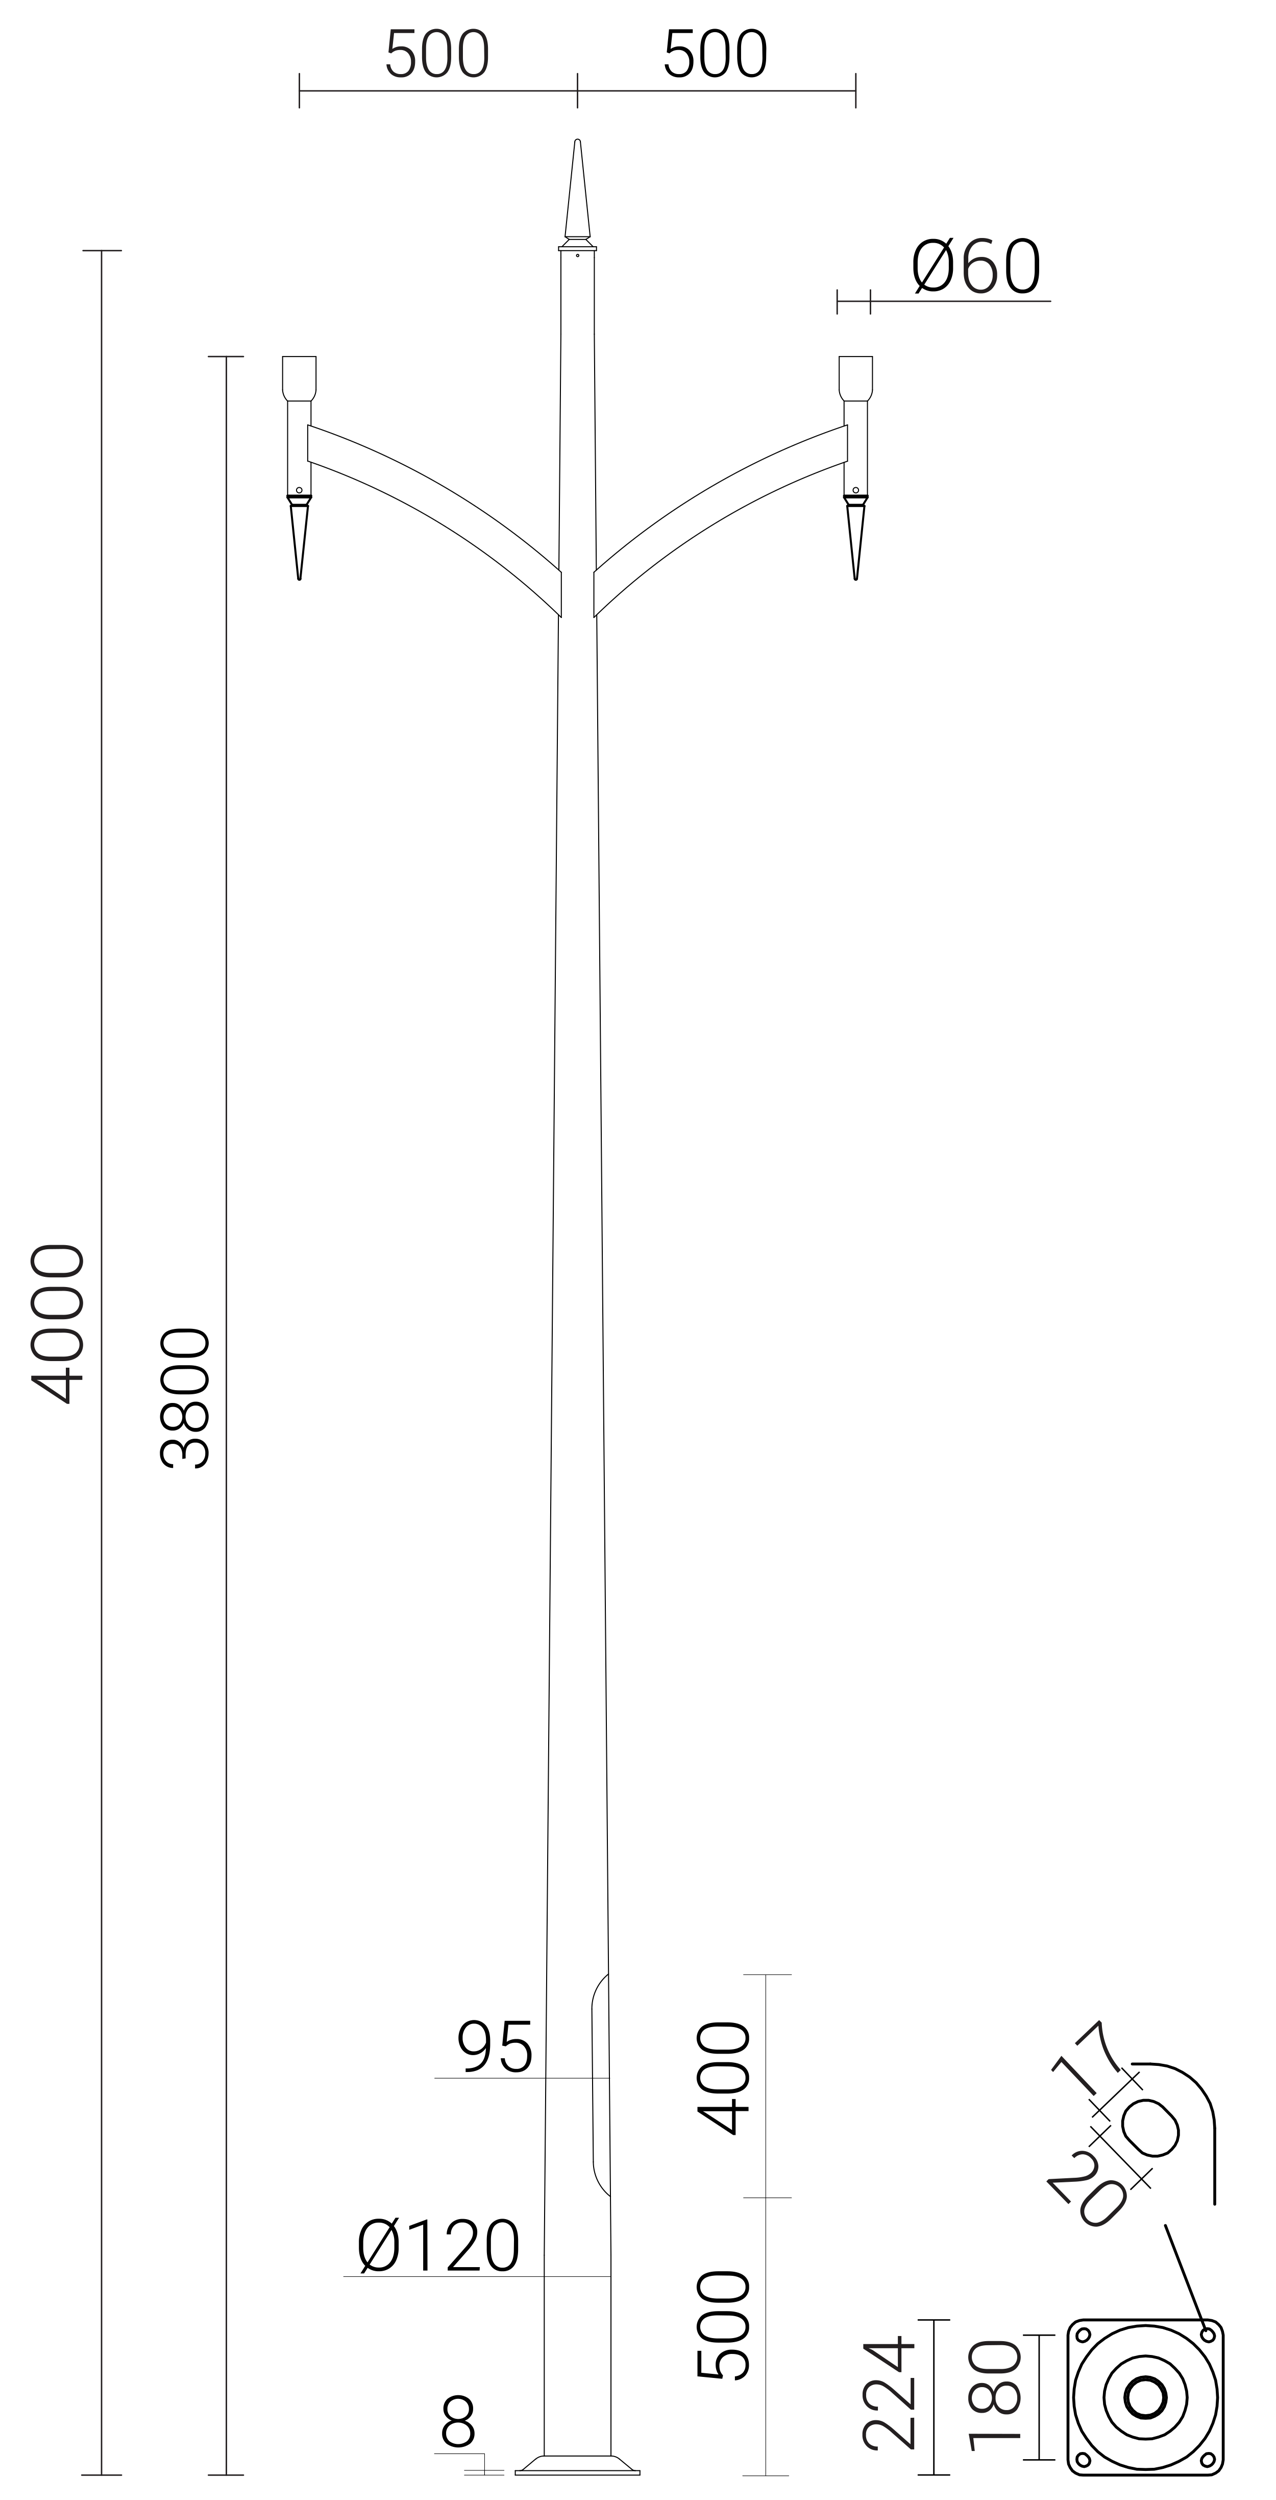 <svg xmlns="http://www.w3.org/2000/svg" viewBox="0 0 889.5 1741.8" preserveAspectRatio="xMinYMin" height="1741.8px">
  <title>SAL-D2</title>
  <g>
    <path d="M401.9,178a.8.8,0,1,1,.8.8.8.8,0,0,1-.8-.8Z" style="fill: none;stroke: #000;stroke-linecap: round;stroke-linejoin: round;stroke-width: 0.709px"/>
    <line x1="391" y1="179.5" x2="391" y2="174.6" style="fill: none;stroke: #000;stroke-linecap: round;stroke-linejoin: round;stroke-width: 0.709px"/>
    <line x1="414.3" y1="179.5" x2="414.3" y2="174.6" style="fill: none;stroke: #000;stroke-linecap: round;stroke-linejoin: round;stroke-width: 0.709px"/>
    <line x1="359.2" y1="1724.3" x2="359.2" y2="1721.2" style="fill: none;stroke: #000;stroke-linecap: round;stroke-linejoin: round;stroke-width: 0.709px"/>
    <line x1="446.1" y1="1724.3" x2="359.2" y2="1724.3" style="fill: none;stroke: #000;stroke-linecap: round;stroke-linejoin: round;stroke-width: 0.709px"/>
    <line x1="446.1" y1="1721.2" x2="359.2" y2="1721.2" style="fill: none;stroke: #000;stroke-linecap: round;stroke-linejoin: round;stroke-width: 0.709px"/>
    <line x1="446.1" y1="1724.3" x2="446.1" y2="1721.2" style="fill: none;stroke: #000;stroke-linecap: round;stroke-linejoin: round;stroke-width: 0.709px"/>
    <line x1="379.2" y1="1711" x2="426.1" y2="1711" style="fill: none;stroke: #000;stroke-linecap: round;stroke-linejoin: round;stroke-width: 0.709px"/>
    <path d="M379.2,1711a8.9,8.9,0,0,0-5.7,2.1" style="fill: none;stroke: #000;stroke-linecap: round;stroke-linejoin: round;stroke-width: 0.709px"/>
    <path d="M431.8,1713.1a8.9,8.9,0,0,0-5.7-2.1" style="fill: none;stroke: #000;stroke-linecap: round;stroke-linejoin: round;stroke-width: 0.709px"/>
    <line x1="373.4" y1="1713.1" x2="364.8" y2="1720.3" style="fill: none;stroke: #000;stroke-linecap: round;stroke-linejoin: round;stroke-width: 0.709px"/>
    <line x1="431.8" y1="1713.1" x2="440.5" y2="1720.3" style="fill: none;stroke: #000;stroke-linecap: round;stroke-linejoin: round;stroke-width: 0.709px"/>
    <path d="M362.3,1721.2a3.9,3.9,0,0,0,2.5-.9" style="fill: none;stroke: #000;stroke-linecap: round;stroke-linejoin: round;stroke-width: 0.709px"/>
    <path d="M440.5,1720.3a3.9,3.9,0,0,0,2.5.9" style="fill: none;stroke: #000;stroke-linecap: round;stroke-linejoin: round;stroke-width: 0.709px"/>
    <line x1="414.3" y1="179.5" x2="414.3" y2="232.8" style="fill: none;stroke: #000;stroke-linecap: round;stroke-linejoin: round;stroke-width: 0.709px"/>
    <line x1="391" y1="232.8" x2="391" y2="179.5" style="fill: none;stroke: #000;stroke-linecap: round;stroke-linejoin: round;stroke-width: 0.709px"/>
    <line x1="425.9" y1="1711" x2="425.9" y2="1571.1" style="fill: none;stroke: #000;stroke-linecap: round;stroke-linejoin: round;stroke-width: 0.709px"/>
    <line x1="379.4" y1="1571.1" x2="379.4" y2="1711" style="fill: none;stroke: #000;stroke-linecap: round;stroke-linejoin: round;stroke-width: 0.709px"/>
    <path d="M424.2,1375.2a31,31,0,0,0-11.6,24.4" style="fill: none;stroke: #000;stroke-linecap: round;stroke-linejoin: round;stroke-width: 0.709px"/>
    <path d="M413.6,1506.1a31,31,0,0,0,12,24.2" style="fill: none;stroke: #000;stroke-linecap: round;stroke-linejoin: round;stroke-width: 0.709px"/>
    <line x1="413.6" y1="1506.1" x2="412.6" y2="1399.6" style="fill: none;stroke: #000;stroke-linecap: round;stroke-linejoin: round;stroke-width: 0.709px"/>
    <line x1="408.4" y1="166.8" x2="413.5" y2="171.9" style="fill: none;stroke: #000;stroke-linecap: round;stroke-linejoin: round;stroke-width: 0.709px"/>
    <line x1="391.7" y1="171.9" x2="396.8" y2="166.8" style="fill: none;stroke: #000;stroke-linecap: round;stroke-linejoin: round;stroke-width: 0.709px"/>
    <line x1="389.4" y1="174.6" x2="415.8" y2="174.6" style="fill: none;stroke: #000;stroke-linecap: round;stroke-linejoin: round;stroke-width: 0.709px"/>
    <line x1="389.4" y1="171.9" x2="415.8" y2="171.9" style="fill: none;stroke: #000;stroke-linecap: round;stroke-linejoin: round;stroke-width: 0.709px"/>
    <line x1="389.4" y1="171.9" x2="389.4" y2="174.6" style="fill: none;stroke: #000;stroke-linecap: round;stroke-linejoin: round;stroke-width: 0.709px"/>
    <line x1="415.8" y1="174.6" x2="415.8" y2="171.9" style="fill: none;stroke: #000;stroke-linecap: round;stroke-linejoin: round;stroke-width: 0.709px"/>
    <path d="M404.6,98.9a1.9,1.9,0,1,0-3.9,0" style="fill: none;stroke: #000;stroke-linecap: round;stroke-linejoin: round;stroke-width: 0.709px"/>
    <line x1="393.9" y1="164.9" x2="411.4" y2="164.9" style="fill: none;stroke: #000;stroke-linecap: round;stroke-linejoin: round;stroke-width: 0.709px"/>
    <line x1="396.8" y1="166.8" x2="408.4" y2="166.8" style="fill: none;stroke: #000;stroke-linecap: round;stroke-linejoin: round;stroke-width: 0.709px"/>
    <line x1="396.8" y1="166.8" x2="393.9" y2="164.9" style="fill: none;stroke: #000;stroke-linecap: round;stroke-linejoin: round;stroke-width: 0.709px"/>
    <line x1="411.4" y1="164.9" x2="408.4" y2="166.8" style="fill: none;stroke: #000;stroke-linecap: round;stroke-linejoin: round;stroke-width: 0.709px"/>
    <line x1="393.9" y1="164.9" x2="400.7" y2="98.9" style="fill: none;stroke: #000;stroke-linecap: round;stroke-linejoin: round;stroke-width: 0.709px"/>
    <line x1="404.6" y1="98.9" x2="411.4" y2="164.9" style="fill: none;stroke: #000;stroke-linecap: round;stroke-linejoin: round;stroke-width: 0.709px"/>
    <line x1="414.3" y1="232.8" x2="415.7" y2="397.2" style="fill: none;stroke: #000;stroke-linecap: round;stroke-linejoin: round;stroke-width: 0.709px"/>
    <line x1="416" y1="428.3" x2="425.9" y2="1571.1" style="fill: none;stroke: #000;stroke-linecap: round;stroke-linejoin: round;stroke-width: 0.709px"/>
    <path d="M590.8,321.3A473.3,473.3,0,0,0,414,430.2" style="fill: none;stroke: #000;stroke-linecap: round;stroke-linejoin: round;stroke-width: 0.709px"/>
    <path d="M590.8,296A504.3,504.3,0,0,0,414,398.7" style="fill: none;stroke: #000;stroke-linecap: round;stroke-linejoin: round;stroke-width: 0.709px"/>
    <line x1="590.8" y1="296" x2="590.8" y2="321.3" style="fill: none;stroke: #000;stroke-linecap: round;stroke-linejoin: round;stroke-width: 0.709px"/>
    <line x1="588.4" y1="345.3" x2="604.7" y2="345.3" style="fill: none;stroke: #000;stroke-linecap: round;stroke-linejoin: round;stroke-width: 0.709px"/>
    <line x1="604.7" y1="279.4" x2="604.7" y2="345.3" style="fill: none;stroke: #000;stroke-linecap: round;stroke-linejoin: round;stroke-width: 0.709px"/>
    <line x1="588.4" y1="296.8" x2="588.4" y2="279.4" style="fill: none;stroke: #000;stroke-linecap: round;stroke-linejoin: round;stroke-width: 0.709px"/>
    <line x1="588.4" y1="345.3" x2="588.4" y2="322.1" style="fill: none;stroke: #000;stroke-linecap: round;stroke-linejoin: round;stroke-width: 0.709px"/>
    <line x1="585" y1="248.4" x2="608.2" y2="248.4" style="fill: none;stroke: #000;stroke-linecap: round;stroke-linejoin: round;stroke-width: 0.709px"/>
    <line x1="608.2" y1="248.4" x2="608.2" y2="271.6" style="fill: none;stroke: #000;stroke-linecap: round;stroke-linejoin: round;stroke-width: 0.709px"/>
    <line x1="585" y1="248.4" x2="585" y2="271.6" style="fill: none;stroke: #000;stroke-linecap: round;stroke-linejoin: round;stroke-width: 0.709px"/>
    <line x1="588.4" y1="279.4" x2="604.7" y2="279.4" style="fill: none;stroke: #000;stroke-linecap: round;stroke-linejoin: round;stroke-width: 0.709px"/>
    <path d="M585,271.6a11.9,11.9,0,0,0,3.5,7.8" style="fill: none;stroke: #000;stroke-linecap: round;stroke-linejoin: round;stroke-width: 0.709px"/>
    <path d="M604.7,279.4a11.9,11.9,0,0,0,3.5-7.8" style="fill: none;stroke: #000;stroke-linecap: round;stroke-linejoin: round;stroke-width: 0.709px"/>
    <path d="M594.7,341.5a1.9,1.9,0,1,1,1.9,1.9,1.9,1.9,0,0,1-1.9-1.9Z" style="fill: none;stroke: #000;stroke-linecap: round;stroke-linejoin: round;stroke-width: 0.709px"/>
    <path d="M595.8,403.1a.8.8,0,1,0,1.6,0" style="fill: none;stroke: #000;stroke-linecap: round;stroke-linejoin: round;stroke-width: 1.417px"/>
    <line x1="595.8" y1="403.1" x2="590.6" y2="352.5" style="fill: none;stroke: #000;stroke-linecap: round;stroke-linejoin: round;stroke-width: 1.417px"/>
    <line x1="597.4" y1="403.1" x2="602.6" y2="352.5" style="fill: none;stroke: #000;stroke-linecap: round;stroke-linejoin: round;stroke-width: 1.417px"/>
    <polyline points="588.4 346.5 591.6 351.7 590.6 352.5" style="fill: none;stroke: #000;stroke-linecap: round;stroke-linejoin: round;stroke-width: 1.417px"/>
    <polyline points="604.8 346.5 601.6 351.7 602.6 352.5" style="fill: none;stroke: #000;stroke-linecap: round;stroke-linejoin: round;stroke-width: 1.417px"/>
    <line x1="588.4" y1="345.3" x2="588.4" y2="346.5" style="fill: none;stroke: #000;stroke-linecap: round;stroke-linejoin: round;stroke-width: 1.417px"/>
    <line x1="604.8" y1="346.5" x2="604.8" y2="345.3" style="fill: none;stroke: #000;stroke-linecap: round;stroke-linejoin: round;stroke-width: 1.417px"/>
    <line x1="604.8" y1="345.3" x2="588.4" y2="345.3" style="fill: none;stroke: #000;stroke-linecap: round;stroke-linejoin: round;stroke-width: 1.417px"/>
    <line x1="604.8" y1="346.5" x2="588.4" y2="346.5" style="fill: none;stroke: #000;stroke-linecap: round;stroke-linejoin: round;stroke-width: 1.417px"/>
    <line x1="602.6" y1="352.5" x2="590.6" y2="352.5" style="fill: none;stroke: #000;stroke-linecap: round;stroke-linejoin: round;stroke-width: 1.417px"/>
    <line x1="601.6" y1="351.7" x2="591.6" y2="351.7" style="fill: none;stroke: #000;stroke-linecap: round;stroke-linejoin: round;stroke-width: 1.417px"/>
    <line x1="414" y1="398.7" x2="414" y2="430.2" style="fill: none;stroke: #000;stroke-linecap: round;stroke-linejoin: round;stroke-width: 0.709px"/>
    <line x1="391" y1="232.8" x2="389.6" y2="397.2" style="fill: none;stroke: #000;stroke-linecap: round;stroke-linejoin: round;stroke-width: 0.709px"/>
    <line x1="389.3" y1="428.3" x2="379.4" y2="1571.1" style="fill: none;stroke: #000;stroke-linecap: round;stroke-linejoin: round;stroke-width: 0.709px"/>
    <path d="M391.3,430.2a473.3,473.3,0,0,0-176.8-109" style="fill: none;stroke: #000;stroke-linecap: round;stroke-linejoin: round;stroke-width: 0.709px"/>
    <path d="M391.3,398.7A504.3,504.3,0,0,0,214.5,296" style="fill: none;stroke: #000;stroke-linecap: round;stroke-linejoin: round;stroke-width: 0.709px"/>
    <line x1="214.5" y1="296" x2="214.5" y2="321.3" style="fill: none;stroke: #000;stroke-linecap: round;stroke-linejoin: round;stroke-width: 0.709px"/>
    <line x1="216.8" y1="345.3" x2="200.5" y2="345.3" style="fill: none;stroke: #000;stroke-linecap: round;stroke-linejoin: round;stroke-width: 0.709px"/>
    <line x1="200.5" y1="279.4" x2="200.5" y2="345.3" style="fill: none;stroke: #000;stroke-linecap: round;stroke-linejoin: round;stroke-width: 0.709px"/>
    <line x1="216.8" y1="296.8" x2="216.8" y2="279.4" style="fill: none;stroke: #000;stroke-linecap: round;stroke-linejoin: round;stroke-width: 0.709px"/>
    <line x1="216.8" y1="345.3" x2="216.8" y2="322.1" style="fill: none;stroke: #000;stroke-linecap: round;stroke-linejoin: round;stroke-width: 0.709px"/>
    <line x1="220.3" y1="248.4" x2="197" y2="248.4" style="fill: none;stroke: #000;stroke-linecap: round;stroke-linejoin: round;stroke-width: 0.709px"/>
    <line x1="197" y1="248.4" x2="197" y2="271.6" style="fill: none;stroke: #000;stroke-linecap: round;stroke-linejoin: round;stroke-width: 0.709px"/>
    <line x1="220.3" y1="248.4" x2="220.3" y2="271.6" style="fill: none;stroke: #000;stroke-linecap: round;stroke-linejoin: round;stroke-width: 0.709px"/>
    <line x1="216.8" y1="279.4" x2="200.5" y2="279.4" style="fill: none;stroke: #000;stroke-linecap: round;stroke-linejoin: round;stroke-width: 0.709px"/>
    <path d="M216.8,279.4a11.9,11.9,0,0,0,3.5-7.8" style="fill: none;stroke: #000;stroke-linecap: round;stroke-linejoin: round;stroke-width: 0.709px"/>
    <path d="M197,271.6a11.9,11.9,0,0,0,3.5,7.8" style="fill: none;stroke: #000;stroke-linecap: round;stroke-linejoin: round;stroke-width: 0.709px"/>
    <path d="M206.7,341.5a1.9,1.9,0,1,1,1.9,1.9,1.9,1.9,0,0,1-1.9-1.9Z" style="fill: none;stroke: #000;stroke-linecap: round;stroke-linejoin: round;stroke-width: 0.709px"/>
    <path d="M207.9,403.1a.8.8,0,1,0,1.6,0" style="fill: none;stroke: #000;stroke-linecap: round;stroke-linejoin: round;stroke-width: 1.417px"/>
    <line x1="209.4" y1="403.1" x2="214.7" y2="352.5" style="fill: none;stroke: #000;stroke-linecap: round;stroke-linejoin: round;stroke-width: 1.417px"/>
    <line x1="207.9" y1="403.1" x2="202.7" y2="352.5" style="fill: none;stroke: #000;stroke-linecap: round;stroke-linejoin: round;stroke-width: 1.417px"/>
    <polyline points="216.9 346.5 213.7 351.7 214.7 352.5" style="fill: none;stroke: #000;stroke-linecap: round;stroke-linejoin: round;stroke-width: 1.417px"/>
    <polyline points="200.4 346.5 203.6 351.7 202.7 352.5" style="fill: none;stroke: #000;stroke-linecap: round;stroke-linejoin: round;stroke-width: 1.417px"/>
    <line x1="216.9" y1="345.3" x2="216.9" y2="346.5" style="fill: none;stroke: #000;stroke-linecap: round;stroke-linejoin: round;stroke-width: 1.417px"/>
    <line x1="200.4" y1="346.5" x2="200.4" y2="345.3" style="fill: none;stroke: #000;stroke-linecap: round;stroke-linejoin: round;stroke-width: 1.417px"/>
    <line x1="200.4" y1="345.3" x2="216.9" y2="345.3" style="fill: none;stroke: #000;stroke-linecap: round;stroke-linejoin: round;stroke-width: 1.417px"/>
    <line x1="200.4" y1="346.5" x2="216.9" y2="346.5" style="fill: none;stroke: #000;stroke-linecap: round;stroke-linejoin: round;stroke-width: 1.417px"/>
    <line x1="202.7" y1="352.5" x2="214.7" y2="352.5" style="fill: none;stroke: #000;stroke-linecap: round;stroke-linejoin: round;stroke-width: 1.417px"/>
    <line x1="203.6" y1="351.7" x2="213.7" y2="351.7" style="fill: none;stroke: #000;stroke-linecap: round;stroke-linejoin: round;stroke-width: 1.417px"/>
    <line x1="391.3" y1="398.7" x2="391.3" y2="430.2" style="fill: none;stroke: #000;stroke-linecap: round;stroke-linejoin: round;stroke-width: 0.709px"/>
    <line x1="208.7" y1="75.1" x2="208.7" y2="51.3" style="fill: none;stroke: #231f20;stroke-linecap: round;stroke-linejoin: round"/>
    <line x1="208.7" y1="63.3" x2="402.6" y2="63.3" style="fill: none;stroke: #231f20;stroke-linecap: round;stroke-linejoin: round"/>
    <g>
      <path d="M270.8,36.5l1.6-16.1h16.5V23H274.7l-1.2,11.1a10.7,10.7,0,0,1,6.2-1.8,9.1,9.1,0,0,1,7.1,2.9,11,11,0,0,1,2.6,7.7q0,5.2-2.6,8.1a9.3,9.3,0,0,1-7.3,2.9,10,10,0,0,1-7-2.4,9.8,9.8,0,0,1-3.1-6.7h2.6a7.8,7.8,0,0,0,2.3,5.1,7.3,7.3,0,0,0,5.1,1.7,6.4,6.4,0,0,0,5.3-2.2,10,10,0,0,0,1.8-6.4,8.6,8.6,0,0,0-2-5.9,6.9,6.9,0,0,0-5.5-2.3,10.4,10.4,0,0,0-3.3.5,9.1,9.1,0,0,0-3,1.9Z" style="fill: #231f20"/>
      <path d="M314.5,39.7q0,7-2.6,10.6a9.7,9.7,0,0,1-15,.1q-2.6-3.5-2.7-10.3V34.1q0-6.9,2.6-10.5a9.8,9.8,0,0,1,15-.1q2.6,3.4,2.7,10.2Zm-2.7-5.9q0-5.7-1.8-8.5a6.8,6.8,0,0,0-11.1-.1Q297,28,297,33.5v6.5q0,5.6,1.9,8.6a6.2,6.2,0,0,0,5.6,3,6.1,6.1,0,0,0,5.5-2.9q1.9-2.9,1.9-8.5Z" style="fill: #231f20"/>
      <path d="M340.2,39.7q0,7-2.6,10.6a9.7,9.7,0,0,1-15,.1Q320,46.8,319.9,40V34.1q0-6.9,2.6-10.5a9.8,9.8,0,0,1,15-.1q2.6,3.4,2.7,10.2Zm-2.7-5.9q0-5.7-1.8-8.5a6.8,6.8,0,0,0-11.1-.1q-1.9,2.8-1.9,8.3v6.5q0,5.6,1.9,8.6a6.2,6.2,0,0,0,5.6,3,6.1,6.1,0,0,0,5.5-2.9q1.9-2.9,1.9-8.5Z" style="fill: #231f20"/>
    </g>
    <line x1="402.6" y1="75.1" x2="402.6" y2="51.3" style="fill: none;stroke: #231f20;stroke-linecap: round;stroke-linejoin: round"/>
    <line x1="596.6" y1="75.1" x2="596.6" y2="51.3" style="fill: none;stroke: #231f20;stroke-linecap: round;stroke-linejoin: round"/>
    <line x1="402.6" y1="63.3" x2="596.6" y2="63.3" style="fill: none;stroke: #231f20;stroke-linecap: round;stroke-linejoin: round"/>
    <g>
      <path d="M464.8,36.5l1.6-16.1h16.5V23H468.7l-1.2,11.1a10.7,10.7,0,0,1,6.2-1.8,9.1,9.1,0,0,1,7.1,2.9,11,11,0,0,1,2.6,7.7q0,5.2-2.6,8.1a9.3,9.3,0,0,1-7.3,2.9,10,10,0,0,1-7-2.4,9.8,9.8,0,0,1-3.1-6.7h2.6a7.8,7.8,0,0,0,2.3,5.1,7.3,7.3,0,0,0,5.1,1.7,6.4,6.4,0,0,0,5.3-2.2,10,10,0,0,0,1.8-6.4,8.6,8.6,0,0,0-2-5.9,6.9,6.9,0,0,0-5.5-2.3,10.4,10.4,0,0,0-3.3.5,9.1,9.1,0,0,0-3,1.9Z" style="fill: #010101"/>
      <path d="M508.5,39.7q0,7-2.6,10.6a9.7,9.7,0,0,1-15,.1q-2.6-3.5-2.7-10.3V34.1q0-6.9,2.6-10.5a9.8,9.8,0,0,1,15-.1q2.6,3.4,2.7,10.2Zm-2.7-5.9q0-5.7-1.8-8.5a6.8,6.8,0,0,0-11.1-.1q-1.9,2.8-1.9,8.3v6.5q0,5.6,1.9,8.6a6.2,6.2,0,0,0,5.6,3,6.1,6.1,0,0,0,5.5-2.9q1.9-2.9,1.9-8.5Z" style="fill: #010101"/>
      <path d="M534.1,39.7q0,7-2.6,10.6a9.7,9.7,0,0,1-15,.1Q514,46.8,513.9,40V34.1q0-6.9,2.6-10.5a9.8,9.8,0,0,1,15-.1q2.6,3.4,2.7,10.2Zm-2.7-5.9q0-5.7-1.8-8.5a6.8,6.8,0,0,0-11.1-.1q-1.9,2.8-1.9,8.3v6.5q0,5.6,1.9,8.6a6.2,6.2,0,0,0,5.6,3,6.1,6.1,0,0,0,5.5-2.9q1.9-2.9,1.9-8.5Z" style="fill: #010101"/>
    </g>
    <line x1="596.6" y1="63.3" x2="596.6" y2="63.3" style="fill: none;stroke: #231f20;stroke-linecap: round;stroke-linejoin: round"/>
    <line x1="145.3" y1="1724.3" x2="169.7" y2="1724.3" style="fill: none;stroke: #231f20;stroke-linecap: round;stroke-linejoin: round"/>
    <line x1="145.3" y1="248.4" x2="169.7" y2="248.4" style="fill: none;stroke: #231f20;stroke-linecap: round;stroke-linejoin: round"/>
    <line x1="157.8" y1="1724.3" x2="157.8" y2="248.4" style="fill: none;stroke: #231f20;stroke-linecap: round;stroke-linejoin: round"/>
    <line x1="157.8" y1="248.4" x2="157.8" y2="248.4" style="fill: none;stroke: #231f20;stroke-linecap: round;stroke-linejoin: round"/>
    <line x1="84.7" y1="1724.3" x2="57" y2="1724.3" style="fill: none;stroke: #231f20;stroke-linecap: round;stroke-linejoin: round"/>
    <line x1="84.6" y1="174.6" x2="57.9" y2="174.6" style="fill: none;stroke: #231f20;stroke-linecap: round;stroke-linejoin: round"/>
    <line x1="70.8" y1="1724.3" x2="70.8" y2="174.6" style="fill: none;stroke: #231f20;stroke-linecap: round;stroke-linejoin: round"/>
    <line x1="70.8" y1="174.6" x2="70.8" y2="174.6" style="fill: none;stroke: #231f20;stroke-linecap: round;stroke-linejoin: round"/>
    <line x1="517.7" y1="1724.8" x2="549.9" y2="1724.8" style="fill: none;stroke: #010101;stroke-linecap: round;stroke-linejoin: round;stroke-width: 0.369px"/>
    <line x1="533.8" y1="1724.8" x2="533.8" y2="1531.1" style="fill: none;stroke: #010101;stroke-linecap: round;stroke-linejoin: round;stroke-width: 0.369px"/>
    <g>
      <path d="M503.5,1657.2l-17.3-1.7v-17.8h2.7V1653l12,1.2a11.6,11.6,0,0,1-2-6.7,9.9,9.9,0,0,1,3.1-7.7,11.9,11.9,0,0,1,8.3-2.9q5.6,0,8.7,2.8t3.1,7.8a10.8,10.8,0,0,1-2.6,7.5,10.6,10.6,0,0,1-7.2,3.3v-2.8a8.4,8.4,0,0,0,5.5-2.5,7.9,7.9,0,0,0,1.9-5.5,6.9,6.9,0,0,0-2.4-5.7q-2.4-1.9-6.9-1.9a9.3,9.3,0,0,0-6.4,2.2,7.5,7.5,0,0,0-2.5,5.9,11.2,11.2,0,0,0,.5,3.6,9.9,9.9,0,0,0,2,3.2Z" style="fill: #010101"/>
      <path d="M506.9,1610.1q7.5,0,11.4,2.8a9.3,9.3,0,0,1,3.9,8.1,9.4,9.4,0,0,1-3.8,8.1q-3.8,2.8-11.1,2.9h-6.4q-7.5,0-11.4-2.8a10.5,10.5,0,0,1-.1-16.2q3.7-2.8,11-2.9Zm-6.4,2.9q-6.1,0-9.2,2a7.3,7.3,0,0,0-.1,12q3.1,2,9,2.1h7q6.1,0,9.3-2.1a6.7,6.7,0,0,0,3.2-6,6.6,6.6,0,0,0-3.2-5.9q-3.1-2-9.2-2Z" style="fill: #010101"/>
      <path d="M506.9,1582.3q7.5,0,11.4,2.8a9.3,9.3,0,0,1,3.9,8.1,9.4,9.4,0,0,1-3.8,8.1q-3.8,2.8-11.1,2.9h-6.4q-7.5,0-11.4-2.8a10.5,10.5,0,0,1-.1-16.2q3.7-2.8,11-2.9Zm-6.4,2.9q-6.1,0-9.2,2a7.3,7.3,0,0,0-.1,12q3.1,2,9,2.1h7q6.1,0,9.3-2.1a6.7,6.7,0,0,0,3.2-6,6.6,6.6,0,0,0-3.2-5.9q-3.1-2-9.2-2Z" style="fill: #010101"/>
    </g>
    <line x1="518.3" y1="1531.1" x2="551.8" y2="1531.1" style="fill: none;stroke: #010101;stroke-linecap: round;stroke-linejoin: round;stroke-width: 0.369px"/>
    <line x1="518.3" y1="1375.7" x2="551.8" y2="1375.7" style="fill: none;stroke: #010101;stroke-linecap: round;stroke-linejoin: round;stroke-width: 0.369px"/>
    <line x1="533.8" y1="1531.1" x2="533.8" y2="1375.7" style="fill: none;stroke: #010101;stroke-linecap: round;stroke-linejoin: round;stroke-width: 0.369px"/>
    <g>
      <path d="M510.3,1467.8v-5.5h2.5v5.5h9v2.9h-9v16.7h-1.7L486.2,1471v-3.2Zm0,16.1v-13.1H490l2.2,1.3Z" style="fill: #010101"/>
      <path d="M506.9,1436.6q7.5,0,11.4,2.8a9.3,9.3,0,0,1,3.9,8.1,9.4,9.4,0,0,1-3.8,8.1q-3.8,2.8-11.1,2.9h-6.4q-7.5,0-11.4-2.8a10.5,10.5,0,0,1-.1-16.2q3.7-2.8,11-2.9Zm-6.4,2.9q-6.1,0-9.2,2a7.3,7.3,0,0,0-.1,12q3.1,2,9,2.1h7q6.1,0,9.3-2.1a6.7,6.7,0,0,0,3.2-6,6.6,6.6,0,0,0-3.2-5.9q-3.1-2-9.2-2Z" style="fill: #010101"/>
      <path d="M506.9,1408.9q7.5,0,11.4,2.8a9.3,9.3,0,0,1,3.9,8.1,9.4,9.4,0,0,1-3.8,8.1q-3.8,2.8-11.1,2.9h-6.4q-7.5,0-11.4-2.8a10.5,10.5,0,0,1-.1-16.2q3.7-2.8,11-2.9Zm-6.4,2.9q-6.1,0-9.2,2a7.3,7.3,0,0,0-.1,12q3.1,2,9,2.1h7q6.1,0,9.3-2.1a6.7,6.7,0,0,0,3.2-6,6.6,6.6,0,0,0-3.2-5.9q-3.1-2-9.2-2Z" style="fill: #010101"/>
    </g>
    <line x1="425.2" y1="1447.8" x2="303" y2="1447.8" style="fill: none;stroke: #010101;stroke-linecap: round;stroke-linejoin: round;stroke-width: 0.369px"/>
    <g>
      <path d="M338.7,1426.8a11,11,0,0,1-3.9,3.6,10.4,10.4,0,0,1-5,1.3,9.3,9.3,0,0,1-5.3-1.6,10.2,10.2,0,0,1-3.6-4.3,14.2,14.2,0,0,1-1.3-6,14.8,14.8,0,0,1,1.4-6.4,10.6,10.6,0,0,1,3.8-4.5,10.9,10.9,0,0,1,13.9,2.1q3,3.7,3,10.6v2.6q0,9.6-4.1,14.5t-12.5,4.8h-.5V1441h1q6.4-.1,9.7-3.6T338.7,1426.8Zm-8.5,2.3a8.6,8.6,0,0,0,5.3-1.7,9.4,9.4,0,0,0,3.3-4.5v-1.7q0-5.4-2.3-8.4a7.2,7.2,0,0,0-6.1-3,7,7,0,0,0-5.7,2.8,10.9,10.9,0,0,0-2.2,7,10.6,10.6,0,0,0,2.1,6.8A6.7,6.7,0,0,0,330.1,1429.1Z" style="fill: #010101"/>
      <path d="M350.1,1425.1l1.7-17.3h17.8v2.7H354.4l-1.2,12a11.6,11.6,0,0,1,6.7-2,9.9,9.9,0,0,1,7.7,3.1,11.9,11.9,0,0,1,2.9,8.3q0,5.6-2.8,8.7t-7.8,3.1a10.8,10.8,0,0,1-7.5-2.6,10.6,10.6,0,0,1-3.3-7.2h2.8a8.4,8.4,0,0,0,2.5,5.5,7.9,7.9,0,0,0,5.5,1.9,6.9,6.9,0,0,0,5.7-2.4q1.9-2.4,1.9-6.9a9.3,9.3,0,0,0-2.2-6.4,7.5,7.5,0,0,0-5.9-2.5,11.2,11.2,0,0,0-3.6.5,9.8,9.8,0,0,0-3.2,2Z" style="fill: #010101"/>
    </g>
    <line x1="425.9" y1="1586" x2="239.5" y2="1586" style="fill: none;stroke: #010101;stroke-linecap: round;stroke-linejoin: round;stroke-width: 0.369px"/>
    <g>
      <path d="M277.9,1566a20.5,20.5,0,0,1-1.7,8.6,12.9,12.9,0,0,1-4.8,5.7,13.3,13.3,0,0,1-7.3,2,12.9,12.9,0,0,1-7.8-2.4l-2.5,3.9h-2.5l3.3-5.3q-4.4-4.5-4.4-12.8v-3.6a20.4,20.4,0,0,1,1.7-8.6,12.8,12.8,0,0,1,12.1-7.8,12.7,12.7,0,0,1,9.1,3.4l2.6-4.1h2.5l-3.6,5.8q3.3,4.4,3.3,11.3Zm-24.7,0q0,6.4,3,10.1l15.4-24.5a9.7,9.7,0,0,0-7.6-3.2,9.6,9.6,0,0,0-7.9,3.7q-2.9,3.7-2.9,10.2Zm21.7-3.9a17.4,17.4,0,0,0-2-8.6l-15.2,24.1a10,10,0,0,0,6.3,2.1,9.5,9.5,0,0,0,8-3.7q2.9-3.7,2.9-10.2Z" style="fill: #010101"/>
      <path d="M298,1581.8H295v-32l-9.7,3.6v-2.7l12.1-4.5h.5Z" style="fill: #010101"/>
      <path d="M334.3,1581.8H312.1v-2.2l12.2-13.8a32,32,0,0,0,4.2-5.8,9.6,9.6,0,0,0,1.2-4.4,7.2,7.2,0,0,0-2-5.3,7.4,7.4,0,0,0-5.4-2,7.7,7.7,0,0,0-5.8,2.3,8.2,8.2,0,0,0-2.2,6h-2.9a11.2,11.2,0,0,1,1.4-5.5,9.8,9.8,0,0,1,3.9-3.9,11.5,11.5,0,0,1,5.7-1.4q4.9,0,7.6,2.6a9.1,9.1,0,0,1,2.7,7,11.8,11.8,0,0,1-1.5,5.4,40.5,40.5,0,0,1-5.5,7.4l-9.9,11.2h18.7Z" style="fill: #010101"/>
      <path d="M361.2,1567q0,7.5-2.8,11.4a9.3,9.3,0,0,1-8.1,3.9,9.4,9.4,0,0,1-8.1-3.8q-2.8-3.8-2.9-11.1V1561q0-7.5,2.8-11.4a10.5,10.5,0,0,1,16.2-.1q2.8,3.7,2.9,11Zm-2.9-6.4q0-6.1-2-9.2a7.3,7.3,0,0,0-12-.1q-2,3.1-2.1,9v7q0,6.1,2.1,9.3a6.7,6.7,0,0,0,6,3.2,6.6,6.6,0,0,0,5.9-3.2q2-3.1,2-9.2Z" style="fill: #010101"/>
    </g>
    <line x1="351.4" y1="1721" x2="323.7" y2="1721" style="fill: none;stroke: #010101;stroke-linecap: round;stroke-linejoin: round;stroke-width: 0.369px"/>
    <line x1="351.4" y1="1724.3" x2="323.7" y2="1724.3" style="fill: none;stroke: #010101;stroke-linecap: round;stroke-linejoin: round;stroke-width: 0.369px"/>
    <line x1="337.8" y1="1721" x2="337.8" y2="1724.3" style="fill: none;stroke: #010101;stroke-linecap: round;stroke-linejoin: round;stroke-width: 0.369px"/>
    <line x1="337.8" y1="1724.3" x2="337.8" y2="1709.4" style="fill: none;stroke: #010101;stroke-linecap: round;stroke-linejoin: round;stroke-width: 0.369px"/>
    <line x1="337.8" y1="1709.4" x2="302.8" y2="1709.4" style="fill: none;stroke: #010101;stroke-linecap: round;stroke-linejoin: round;stroke-width: 0.369px"/>
    <path d="M329.8,1678.3a8.1,8.1,0,0,1-1.6,4.9,9.4,9.4,0,0,1-4.2,3.2,10.4,10.4,0,0,1,4.9,3.4,8.5,8.5,0,0,1,1.9,5.4,9.1,9.1,0,0,1-3.1,7.2,14,14,0,0,1-16.4,0,9.1,9.1,0,0,1-3.1-7.3,8.7,8.7,0,0,1,1.8-5.4,9.9,9.9,0,0,1,4.9-3.4,9.1,9.1,0,0,1-4.2-3.2,8.3,8.3,0,0,1-1.6-4.9,9.1,9.1,0,0,1,2.8-7,12.2,12.2,0,0,1,15.1,0A9.1,9.1,0,0,1,329.8,1678.3Zm-2,17a7,7,0,0,0-2.4-5.5,9.7,9.7,0,0,0-12.1,0,7,7,0,0,0-2.3,5.5,6.9,6.9,0,0,0,2.3,5.4,10.3,10.3,0,0,0,12.2,0A6.8,6.8,0,0,0,327.8,1695.3Zm-.9-17a6.8,6.8,0,0,0-2.1-5.1,8.2,8.2,0,0,0-10.8-.1,6.8,6.8,0,0,0-2.1,5.2,6.5,6.5,0,0,0,2.1,5,8.6,8.6,0,0,0,10.8,0A6.5,6.5,0,0,0,326.9,1678.3Z" style="fill: #010101"/>
    <polygon points="852.7 1713.7 852.7 1626.8 852.2 1624.2 851.2 1621.5 849.6 1619.5 847.4 1617.6 844.7 1616.6 842 1616.2 755.1 1616.2 752.5 1616.6 749.8 1617.6 747.6 1619.5 746 1621.5 744.9 1624.2 744.5 1626.8 744.5 1713.7 744.9 1716.6 746 1719 747.6 1721.3 749.8 1722.9 752.5 1724.1 755.1 1724.3 842 1724.3 844.7 1724.1 847.4 1722.9 849.6 1721.3 851.2 1719 852.2 1716.6 852.7 1713.7" style="fill: none;stroke: #000;stroke-linecap: round;stroke-linejoin: round;stroke-width: 2px"/>
    <polygon points="757.6 1630.3 758.6 1629.3 759.4 1628 759.8 1626.4 759.4 1624.8 758.6 1623.5 757.2 1622.5 755.8 1622.3 754.1 1622.5 752.7 1623.5 751.7 1624.6 750.9 1625.8 750.7 1627.4 750.9 1629.1 751.7 1630.3 753.1 1631.1 754.7 1631.5 756.2 1631.1 757.6 1630.3" style="fill: none;stroke: #000;stroke-linecap: round;stroke-linejoin: round;stroke-width: 2px"/>
    <polygon points="751.7 1716.2 752.7 1717.2 754.1 1718 755.8 1718.4 757.2 1718 758.6 1717.2 759.4 1716 759.8 1714.3 759.4 1712.7 758.6 1711.5 757.6 1710.5 756.2 1709.4 754.7 1709.2 753.1 1709.4 751.7 1710.5 750.9 1711.7 750.7 1713.3 750.9 1714.9 751.7 1716.2" style="fill: none;stroke: #000;stroke-linecap: round;stroke-linejoin: round;stroke-width: 2px"/>
    <polygon points="844.5 1717.2 845.5 1716.2 846.3 1714.9 846.7 1713.3 846.3 1711.7 845.5 1710.5 844.1 1709.4 842.7 1709.2 841 1709.4 839.6 1710.5 838.6 1711.5 837.8 1712.7 837.4 1714.3 837.8 1716 838.6 1717.2 840 1718 841.6 1718.4 843.1 1718 844.5 1717.2" style="fill: none;stroke: #000;stroke-linecap: round;stroke-linejoin: round;stroke-width: 2px"/>
    <polygon points="838.6 1629.3 839.6 1630.3 841 1631.1 842.7 1631.5 844.1 1631.1 845.5 1630.3 846.3 1629.1 846.7 1627.4 846.3 1625.8 845.5 1624.6 844.5 1623.5 843.1 1622.5 841.6 1622.3 840 1622.5 838.6 1623.5 837.8 1624.8 837.4 1626.4 837.8 1628 838.6 1629.3" style="fill: none;stroke: #000;stroke-linecap: round;stroke-linejoin: round;stroke-width: 2px"/>
    <polygon points="848.8 1670.3 848.4 1664.3 847.4 1658.2 845.5 1652.5 843.1 1647 840 1641.9 836.1 1637 831.8 1632.7 827.2 1629.1 821.9 1625.8 816.3 1623.3 810.6 1621.5 804.7 1620.5 798.6 1620.1 792.5 1620.5 786.6 1621.5 780.8 1623.3 775.3 1625.8 770 1629.1 765.3 1632.7 761.1 1637 757.4 1641.9 754.1 1647 751.7 1652.5 749.8 1658.2 748.8 1664.3 748.4 1670.3 748.8 1676.4 749.8 1682.3 751.7 1688.2 754.1 1693.7 757.4 1698.8 761.1 1703.7 765.3 1708 770 1711.7 775.3 1714.7 780.8 1717.2 786.6 1719 792.5 1720.2 798.6 1720.4 804.7 1720.2 810.6 1719 816.3 1717.2 821.9 1714.7 827.2 1711.7 831.8 1708 836.1 1703.7 840 1698.8 843.1 1693.7 845.5 1688.2 847.4 1682.3 848.4 1676.4 848.8 1670.3" style="fill: none;stroke: #000;stroke-linecap: round;stroke-linejoin: round;stroke-width: 2px"/>
    <polygon points="827.6 1670.3 827.2 1665.8 826.1 1661.3 824.5 1657.2 822.1 1653.3 819 1649.9 815.7 1646.8 811.9 1644.6 807.6 1642.7 803.1 1641.7 798.6 1641.3 794.1 1641.7 789.6 1642.7 785.5 1644.6 781.7 1646.8 778.2 1649.9 775.1 1653.3 772.9 1657.2 771.1 1661.3 770 1665.8 769.6 1670.3 770 1675 771.1 1679.2 772.9 1683.5 775.1 1687.4 778.2 1690.9 781.7 1693.7 785.5 1696.2 789.6 1697.8 794.1 1699 798.6 1699.2 803.1 1699 807.6 1697.8 811.9 1696.2 815.7 1693.7 819 1690.9 822.1 1687.4 824.5 1683.5 826.1 1679.2 827.2 1675 827.6 1670.3" style="fill: none;stroke: #000;stroke-linecap: round;stroke-linejoin: round;stroke-width: 2px"/>
    <polygon points="813.1 1670.3 812.7 1667.2 811.7 1664.1 810 1661.3 807.6 1659 804.9 1657.2 801.9 1656.2 798.6 1655.8 795.3 1656.2 792.3 1657.2 789.6 1659 787.4 1661.3 785.5 1664.1 784.5 1667.2 784.1 1670.3 784.5 1673.5 785.5 1676.6 787.4 1679.4 789.6 1681.7 792.3 1683.3 795.3 1684.5 798.6 1684.7 801.9 1684.5 804.9 1683.3 807.6 1681.7 810 1679.4 811.7 1676.6 812.7 1673.5 813.1 1670.3" style="fill: none;stroke: #000;stroke-linecap: round;stroke-linejoin: round;stroke-width: 2px"/>
    <polygon points="811.2 1670.3 810.8 1667 809.4 1664.1 807.6 1661.5 804.9 1659.5 801.9 1658.2 798.6 1657.8 795.3 1658.2 792.3 1659.5 789.8 1661.5 787.8 1664.1 786.6 1667 786.2 1670.3 786.6 1673.5 787.8 1676.6 789.8 1679.2 792.3 1681.3 795.3 1682.5 798.6 1682.9 801.9 1682.5 804.9 1681.3 807.6 1679.2 809.4 1676.6 810.8 1673.5 811.2 1670.3" style="fill: none;stroke: #000;stroke-linecap: round;stroke-linejoin: round;stroke-width: 2px"/>
    <line x1="651" y1="1616.2" x2="651" y2="1724.1" style="fill: none;stroke: #000;stroke-linejoin: round"/>
    <line x1="662.4" y1="1616.2" x2="639.7" y2="1616.2" style="fill: none;stroke: #000;stroke-linejoin: round"/>
    <line x1="735.7" y1="1626.8" x2="713.1" y2="1626.8" style="fill: none;stroke: #000;stroke-linejoin: round"/>
    <line x1="735.7" y1="1713.7" x2="713.1" y2="1713.7" style="fill: none;stroke: #000;stroke-linejoin: round"/>
    <line x1="662.4" y1="1724.2" x2="639.7" y2="1724.2" style="fill: none;stroke: #000;stroke-linejoin: round"/>
    <line x1="724.4" y1="1626.9" x2="724.4" y2="1713.5" style="fill: none;stroke: #000;stroke-linejoin: round"/>
    <g>
      <path d="M637.3,1684.3v22.1H635l-13.2-11.6a35.3,35.3,0,0,0-6.1-4.6,9.9,9.9,0,0,0-4.7-1.3,7.5,7.5,0,0,0-5.3,1.9,6.9,6.9,0,0,0-2,5.3,8,8,0,0,0,2.2,6.2,8.4,8.4,0,0,0,6,2.1v2.7h-.1a9.9,9.9,0,0,1-7.5-2.9,10.8,10.8,0,0,1-3.1-8.1,10.2,10.2,0,0,1,2.6-7.3,9.3,9.3,0,0,1,7.1-2.8,11.4,11.4,0,0,1,5.9,1.8,48.7,48.7,0,0,1,6.7,5.1l11.1,9.8h.1v-18.3Z" style="fill: #231f20"/>
      <path d="M637.3,1656.6v22.1H635L621.9,1667a35.3,35.3,0,0,0-6.1-4.6,9.9,9.9,0,0,0-4.7-1.3,7.5,7.5,0,0,0-5.3,1.9,6.9,6.9,0,0,0-2,5.3,8,8,0,0,0,2.2,6.2,8.4,8.4,0,0,0,6,2.1v2.7h-.1a9.9,9.9,0,0,1-7.5-2.9,10.8,10.8,0,0,1-3.1-8.1,10.2,10.2,0,0,1,2.6-7.3,9.3,9.3,0,0,1,7.1-2.8,11.4,11.4,0,0,1,5.9,1.8,48.7,48.7,0,0,1,6.7,5.1l11.1,9.8h.1v-18.3Z" style="fill: #231f20"/>
      <path d="M625.9,1633v-5.6h2.5v5.6h9v2.9h-9v16.7h-1.7l-24.9-16.4V1633Zm0,16.1v-13.2H605.5l2.7,1.2Z" style="fill: #231f20"/>
    </g>
    <g>
      <path d="M711.2,1695.6v2.9H678.5l1,9h-2.1l-2.1-12Z" style="fill: #231f20"/>
      <path d="M684.6,1660.1a8,8,0,0,1,5,1.7,9.5,9.5,0,0,1,3.1,4.5,10.8,10.8,0,0,1,3.3-5.2,8.2,8.2,0,0,1,5.5-2,8.9,8.9,0,0,1,7.4,3.2,14.6,14.6,0,0,1,0,16.5,8.9,8.9,0,0,1-7.4,3.2,8.3,8.3,0,0,1-5.5-1.9,10.6,10.6,0,0,1-3.3-5.2,9.3,9.3,0,0,1-3.1,4.5,8,8,0,0,1-5,1.6,9,9,0,0,1-7.1-2.9,11,11,0,0,1-2.5-7.5,11.1,11.1,0,0,1,2.6-7.5A8.9,8.9,0,0,1,684.6,1660.1Zm0,2.9a6.7,6.7,0,0,0-5.1,2.2,8.3,8.3,0,0,0-.1,10.8,6.8,6.8,0,0,0,5.2,2.1,6.4,6.4,0,0,0,5-2.1,8.7,8.7,0,0,0,0-10.8A6.4,6.4,0,0,0,684.6,1663Zm17-1a6.9,6.9,0,0,0-5.5,2.4,9,9,0,0,0-2.1,6.1,8.9,8.9,0,0,0,2.1,6.1,7,7,0,0,0,5.5,2.4,6.7,6.7,0,0,0,5.5-2.4,9.3,9.3,0,0,0,2-6.2,9.2,9.2,0,0,0-2-6.1A6.7,6.7,0,0,0,701.6,1662Z" style="fill: #231f20"/>
      <path d="M697.2,1630.9q6.9,0,10.6,3a11.1,11.1,0,0,1,0,16.6q-3.7,3-10.6,3h-7.9q-6.9,0-10.6-3a11.1,11.1,0,0,1,0-16.6q3.7-3,10.6-3Zm-8.4,2.9q-5.5,0-8.4,2.1a8,8,0,0,0,0,12.4q2.9,2.1,8.4,2.1h8.9q5.4,0,8.4-2.2a7.9,7.9,0,0,0,0-12.4q-3-2.1-8.4-2.1Z" style="fill: #231f20"/>
    </g>
    <line x1="801.9" y1="1437.9" x2="789.3" y2="1437.9" style="fill: none;stroke: #000;stroke-linecap: round;stroke-linejoin: round;stroke-width: 2px"/>
    <polyline points="846.8 1482.7 846.4 1476.8 845.4 1471.1 843.6 1465.4 840.9 1460.3 837.6 1455.4 833.8 1450.9 829.3 1447 824.4 1443.8 819.1 1441.1 813.6 1439.3 807.9 1438.3 801.9 1437.9" style="fill: none;stroke: #000;stroke-linecap: round;stroke-linejoin: round;stroke-width: 2px"/>
    <line x1="846.8" y1="1535.6" x2="846.8" y2="1482.7" style="fill: none;stroke: #000;stroke-linecap: round;stroke-linejoin: round;stroke-width: 2px"/>
    <polygon points="810.5 1467.8 807.7 1465.6 804.2 1464 800.7 1463.2 797 1463.2 793.4 1464 790.1 1465.6 787.3 1467.8 784.8 1470.7 783.4 1474 782.6 1477.6 782.6 1481.3 783.4 1485 784.8 1488.2 787.3 1491.1 793.6 1497.4 796.4 1499.9 799.7 1501.3 803.4 1502.1 807 1502.1 810.5 1501.3 814 1499.9 816.8 1497.4 819.1 1494.6 820.7 1491.3 821.5 1487.6 821.5 1484 820.7 1480.5 819.1 1477 816.8 1474.2 810.5 1467.8" style="fill: none;stroke: #000;stroke-linecap: round;stroke-linejoin: round;stroke-width: 2px"/>
    <g>
      <line x1="774.5" y1="1480.6" x2="759" y2="1495.6" style="fill: none;stroke: #000;stroke-linejoin: round"/>
      <line x1="803.5" y1="1510.5" x2="788" y2="1525.5" style="fill: none;stroke: #000;stroke-linejoin: round"/>
      <line x1="760.1" y1="1481.3" x2="802.3" y2="1524.7" style="fill: none;stroke: #000;stroke-linejoin: round"/>
    </g>
    <g>
      <line x1="759" y1="1462.4" x2="773.9" y2="1477.9" style="fill: none;stroke: #000;stroke-linejoin: round"/>
      <line x1="781.8" y1="1440.5" x2="796.7" y2="1456.1" style="fill: none;stroke: #000;stroke-linejoin: round"/>
      <line x1="761.3" y1="1475.1" x2="794.4" y2="1443.4" style="fill: none;stroke: #000;stroke-linejoin: round"/>
    </g>
    <line x1="840.6" y1="1623.7" x2="812.4" y2="1550.4" style="fill: none;stroke: #000;stroke-linecap: round;stroke-linejoin: round;stroke-width: 2px"/>
    <g>
      <path d="M744.8,1535.5l-15.4-15.8,1.6-1.6,17.6-.9a35.2,35.2,0,0,0,7.5-1,9.9,9.9,0,0,0,4.3-2.3,7.5,7.5,0,0,0,2.5-5.1,6.9,6.9,0,0,0-2.3-5.2,8,8,0,0,0-5.9-2.8,8.4,8.4,0,0,0-5.8,2.7l-1.9-1.9h.1a9.9,9.9,0,0,1,7.4-3.2,10.8,10.8,0,0,1,7.9,3.7,10.2,10.2,0,0,1,3.3,7.1,9.3,9.3,0,0,1-3.1,6.9,11.3,11.3,0,0,1-5.5,2.8,48.6,48.6,0,0,1-8.4,1l-14.8.7h-.1l12.8,13.1Z" style="fill: #231f20"/>
      <path d="M774.4,1545.9q-4.9,4.8-9.7,5.3a11.1,11.1,0,0,1-11.6-11.8q.5-4.8,5.4-9.6l5.7-5.6q4.9-4.8,9.7-5.3a11.1,11.1,0,0,1,11.6,11.8q-.6,4.8-5.5,9.6Zm4-8q3.9-3.8,4.5-7.4a8,8,0,0,0-8.7-8.9q-3.6.5-7.5,4.4l-6.3,6.2q-3.9,3.8-4.5,7.4a7.9,7.9,0,0,0,8.7,8.9q3.6-.6,7.5-4.4Z" style="fill: #231f20"/>
    </g>
    <g>
      <path d="M764.5,1458.2l-2.1,2-22.5-23.7-5.8,7-1.4-1.5,7.2-9.8Z" style="fill: #231f20"/>
      <path d="M768,1409.1a52.1,52.1,0,0,0,11.4,30.7l1.9,2.3-2.1,2-1.9-2.3A56,56,0,0,1,769,1427a58.3,58.3,0,0,1-3.3-15.8l-14.7,14-1.7-1.8,16.9-16.1Z" style="fill: #231f20"/>
    </g>
    <g>
      <path d="M45.9,958.4v-5.6h2.5v5.6h9v2.9h-9v16.7H46.7L21.8,961.6v-3.2Zm0,16.1V961.3H25.6l2.7,1.2Z" style="fill: #231f20"/>
      <path d="M43.6,925.6q6.9,0,10.6,3a11.1,11.1,0,0,1,0,16.6q-3.7,3-10.6,3H35.6q-6.9,0-10.6-3a11.1,11.1,0,0,1,0-16.6q3.7-3,10.6-3Zm-8.4,2.9q-5.5,0-8.4,2.1a8,8,0,0,0,0,12.4q2.9,2.1,8.4,2.1H44q5.4,0,8.4-2.2a7.9,7.9,0,0,0,0-12.4q-3-2.1-8.4-2.1Z" style="fill: #231f20"/>
      <path d="M43.6,896.5q6.9,0,10.6,3a11.1,11.1,0,0,1,0,16.6q-3.7,3-10.6,3H35.6q-6.9,0-10.6-3a11.1,11.1,0,0,1,0-16.6q3.7-3,10.6-3Zm-8.4,2.9q-5.5,0-8.4,2.1a8,8,0,0,0,0,12.4q2.9,2.1,8.4,2.1H44q5.4,0,8.4-2.2a7.9,7.9,0,0,0,0-12.4q-3-2.1-8.4-2.1Z" style="fill: #231f20"/>
      <path d="M43.6,867.3q6.9,0,10.6,3a11.1,11.1,0,0,1,0,16.6q-3.7,3-10.6,3H35.6q-6.9,0-10.6-3a11.1,11.1,0,0,1,0-16.6q3.7-3,10.6-3Zm-8.4,2.9q-5.5,0-8.4,2.1a8,8,0,0,0,0,12.4q2.9,2.1,8.4,2.1H44q5.4,0,8.4-2.2a7.9,7.9,0,0,0,0-12.4q-3-2.1-8.4-2.1Z" style="fill: #231f20"/>
    </g>
    <g>
      <path d="M127.1,1016.4v-2.8a9.4,9.4,0,0,0-.8-4.1,6.2,6.2,0,0,0-2.3-2.7,6,6,0,0,0-3.3-.9,6.7,6.7,0,0,0-5,1.8,6.9,6.9,0,0,0-1.8,5.1,7.4,7.4,0,0,0,1.9,5.2,6.4,6.4,0,0,0,4.9,2v2.7a8.8,8.8,0,0,1-4.7-1.3,8.7,8.7,0,0,1-3.3-3.6,11.1,11.1,0,0,1-1.2-5.1,9.8,9.8,0,0,1,2.4-7.1,8.8,8.8,0,0,1,6.7-2.6,7.1,7.1,0,0,1,4.4,1.5,9,9,0,0,1,3,4.1,8.5,8.5,0,0,1,3-4.7,8,8,0,0,1,5-1.6,8.9,8.9,0,0,1,6.8,2.8,10.4,10.4,0,0,1,2.6,7.4,12.3,12.3,0,0,1-1.2,5.4,8.7,8.7,0,0,1-8.2,5.1v-2.7a6.6,6.6,0,0,0,5.1-2.2,8.1,8.1,0,0,0,2-5.6,7.8,7.8,0,0,0-1.8-5.5,6.7,6.7,0,0,0-5.2-2,6.2,6.2,0,0,0-5,2.1q-1.7,2.1-1.7,6.2v2.7Z" style="fill: #010101"/>
      <path d="M120.6,977.4a7.5,7.5,0,0,1,4.6,1.5,8.7,8.7,0,0,1,3,3.9,9.6,9.6,0,0,1,3.1-4.6,7.9,7.9,0,0,1,5-1.7,8.4,8.4,0,0,1,6.7,2.9,13,13,0,0,1,0,15.2,8.4,8.4,0,0,1-6.7,2.9,8.1,8.1,0,0,1-5-1.7,9.2,9.2,0,0,1-3.2-4.5,8.4,8.4,0,0,1-3,3.9,7.7,7.7,0,0,1-4.6,1.4,8.4,8.4,0,0,1-6.5-2.6,11.3,11.3,0,0,1,0-14A8.4,8.4,0,0,1,120.6,977.4Zm0,2.7a6.3,6.3,0,0,0-4.7,2,7.6,7.6,0,0,0-.1,10,6.3,6.3,0,0,0,4.8,1.9,6,6,0,0,0,4.7-1.9,7.9,7.9,0,0,0,0-10A6,6,0,0,0,120.6,980.1Zm15.8-.9a6.5,6.5,0,0,0-5.1,2.2,9,9,0,0,0,0,11.2,6.5,6.5,0,0,0,5.1,2.2,6.4,6.4,0,0,0,5-2.1,9.6,9.6,0,0,0,0-11.3A6.3,6.3,0,0,0,136.3,979.2Z" style="fill: #010101"/>
      <path d="M131.3,925.6q7,0,10.6,2.6a9.7,9.7,0,0,1,.1,15q-3.5,2.6-10.3,2.7h-5.9q-6.9,0-10.5-2.6a9.8,9.8,0,0,1-.1-15q3.4-2.6,10.2-2.7Zm-5.9,2.7q-5.7,0-8.5,1.8a6.8,6.8,0,0,0-.1,11.1q2.8,1.9,8.3,1.9h6.5q5.6,0,8.6-1.9a6.2,6.2,0,0,0,3-5.6,6.1,6.1,0,0,0-2.9-5.5q-2.9-1.9-8.5-1.9Z" style="fill: #010101"/>
      <path d="M131.3,951.1q7,0,10.6,2.6a9.7,9.7,0,0,1,.1,15q-3.5,2.6-10.3,2.7h-5.9q-6.9,0-10.5-2.6a9.8,9.8,0,0,1-.1-15q3.4-2.6,10.2-2.7Zm-5.9,2.7q-5.7,0-8.5,1.8a6.8,6.8,0,0,0-.1,11.1q2.8,1.9,8.3,1.9h6.5q5.6,0,8.6-1.9a6.2,6.2,0,0,0,3-5.6,6.1,6.1,0,0,0-2.9-5.5q-2.9-1.9-8.5-1.9Z" style="fill: #010101"/>
    </g>
    <line x1="583.6" y1="218.7" x2="583.6" y2="202" style="fill: none;stroke: #231f20;stroke-linecap: round;stroke-linejoin: round"/>
    <line x1="606.8" y1="218.7" x2="606.8" y2="202" style="fill: none;stroke: #231f20;stroke-linecap: round;stroke-linejoin: round"/>
    <line x1="583.6" y1="209.9" x2="732.4" y2="209.9" style="fill: none;stroke: #231f20;stroke-linecap: round;stroke-linejoin: round"/>
    <path d="M664.4,186.7a20.5,20.5,0,0,1-1.7,8.6,12.9,12.9,0,0,1-4.8,5.7,13.2,13.2,0,0,1-7.3,2,12.8,12.8,0,0,1-7.8-2.4l-2.5,3.9h-2.5l3.3-5.3q-4.4-4.5-4.4-12.8v-3.6a20.4,20.4,0,0,1,1.7-8.6,12.8,12.8,0,0,1,12.1-7.8,12.7,12.7,0,0,1,9.1,3.4l2.6-4.1h2.5l-3.6,5.8q3.3,4.4,3.3,11.2Zm-24.7,0q0,6.4,3,10.1l15.4-24.4a9.7,9.7,0,0,0-7.6-3.2,9.6,9.6,0,0,0-7.9,3.6q-2.9,3.6-2.9,10.2Zm21.7-3.9a17.3,17.3,0,0,0-1.9-8.6l-15.2,24.1a9.9,9.9,0,0,0,6.3,2,9.5,9.5,0,0,0,7.9-3.6q2.9-3.6,2.9-10.1Z" style="fill: #010101"/>
    <g>
      <path d="M724.4,188.2q0,8-2.9,12.1t-8.6,4.1a10,10,0,0,1-8.5-4q-3-4-3-11.8v-6.7q0-7.9,2.9-12a11.1,11.1,0,0,1,17.1-.1q2.9,3.9,3,11.6Zm-3.1-6.7q0-6.5-2.1-9.8a7.8,7.8,0,0,0-12.7-.1q-2.1,3.2-2.2,9.5v7.4q0,6.4,2.2,9.8a7.1,7.1,0,0,0,6.3,3.4,7,7,0,0,0,6.3-3.3q2.1-3.3,2.2-9.8Z" style="fill: #010101"/>
      <path d="M684.6,165.8a16.8,16.8,0,0,1,3.8.4,12.7,12.7,0,0,1,3.4,1.3L691,170a12.7,12.7,0,0,0-2.9-1.2,13.5,13.5,0,0,0-3.5-.4,8.7,8.7,0,0,0-6.9,3.2,12.8,12.8,0,0,0-2.7,8.5v3.3a11.4,11.4,0,0,1,3.9-3.2,11.6,11.6,0,0,1,5.3-1.2,9.9,9.9,0,0,1,8,3.5,13.6,13.6,0,0,1,2.9,9.1,13.4,13.4,0,0,1-3.2,9.2,10.4,10.4,0,0,1-8.2,3.6,10.8,10.8,0,0,1-8.5-3.9q-3.4-3.9-3.4-10.6v-9.5a15.2,15.2,0,0,1,3.7-10.6A11.7,11.7,0,0,1,684.6,165.8Zm-1,15.8a9.3,9.3,0,0,0-5.5,1.6,8.1,8.1,0,0,0-3.2,4.2v2.8q0,5.4,2.5,8.5a7.7,7.7,0,0,0,6.3,3.1,7.2,7.2,0,0,0,6-2.9,11.5,11.5,0,0,0,2.3-7.2,11.3,11.3,0,0,0-2.2-7.3A7.5,7.5,0,0,0,683.6,181.6Z" style="fill: #231f20"/>
    </g>
  </g>
</svg>
